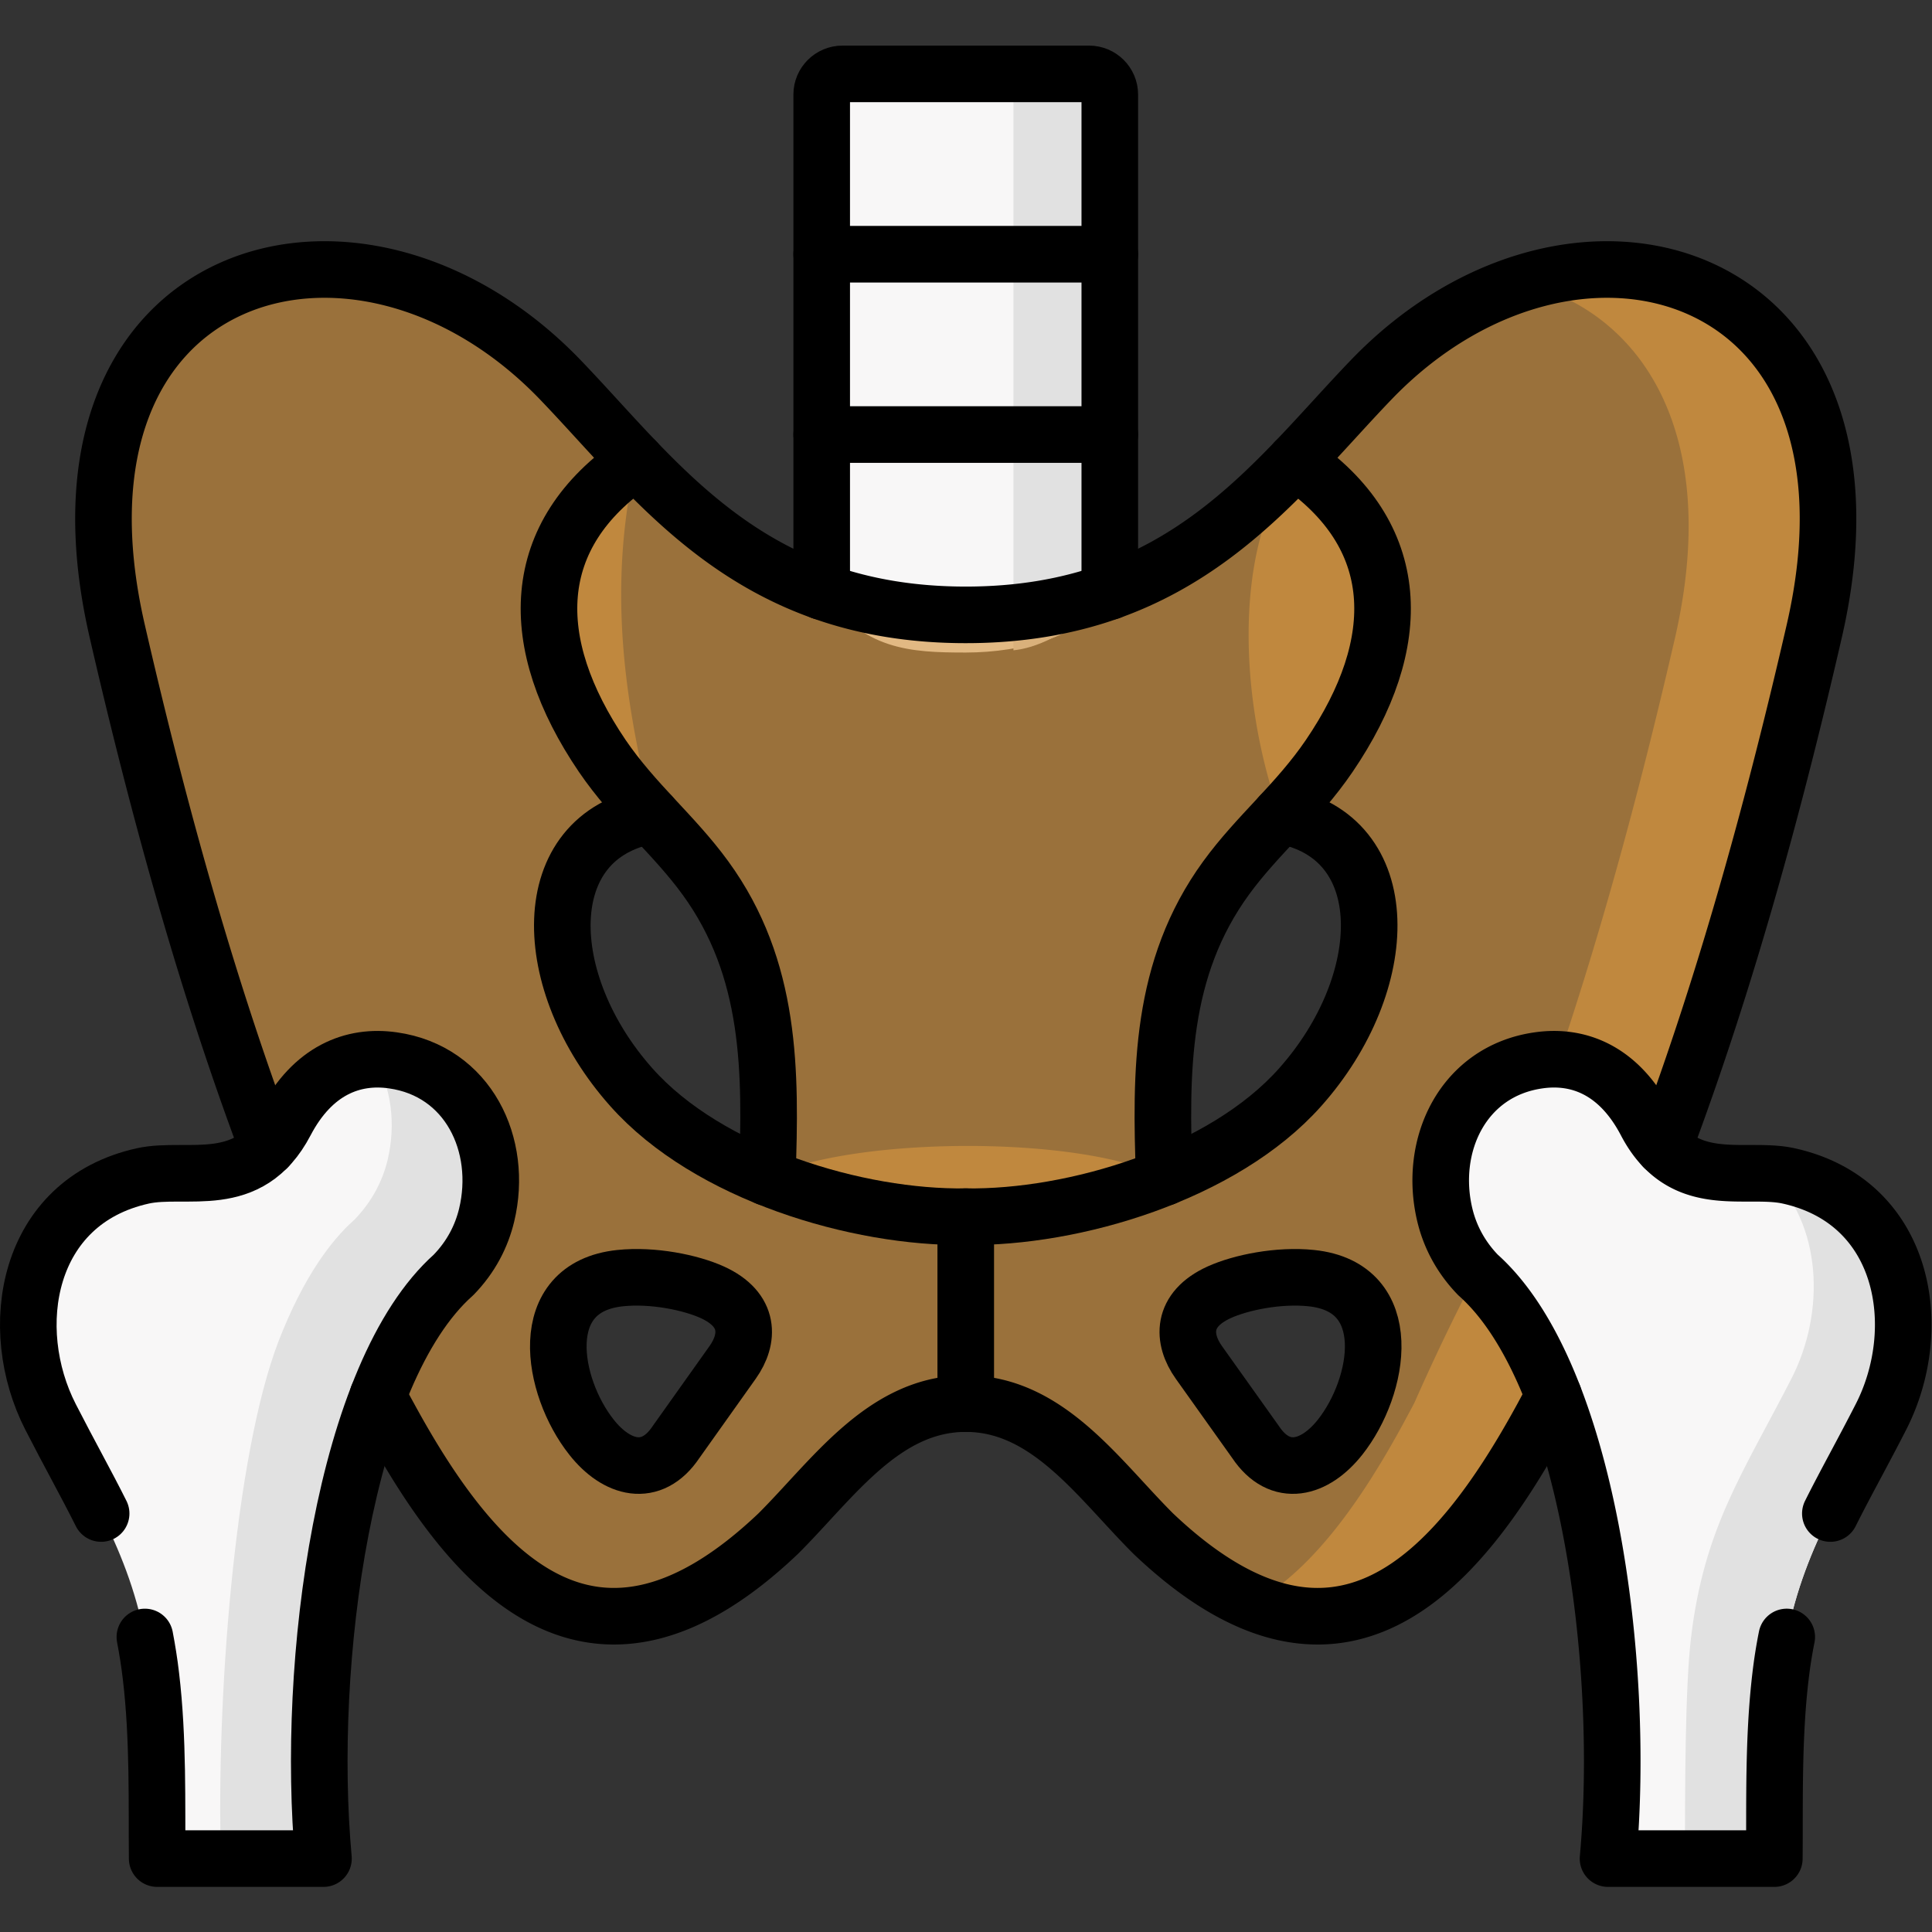 <svg xmlns="http://www.w3.org/2000/svg" version="1.1" xmlns:xlink="http://www.w3.org/1999/xlink" width="512" height="512" x="0" y="0" viewBox="0 0 682.667 682.667" style="enable-background:new 0 0 512 512" xml:space="preserve" class=""><rect x="0" y="0" width="682.667" height="682.667" fill="#333333" stroke="none"/><g><defs><clipPath id="a" clipPathUnits="userSpaceOnUse"><path d="M0 512h512V0H0Z" fill="#000000" opacity="1" data-original="#000000"></path></clipPath><clipPath id="b" clipPathUnits="userSpaceOnUse"><path d="M0 512h512V0H0Z" fill="#000000" opacity="1" data-original="#000000"></path></clipPath></defs><g clip-path="url(#a)" transform="matrix(1.333 0 0 -1.333 0 682.667)"><path d="M0 0c-56.5-95.931 63.497-133.159 160.54-105.714C295.963-61.057 331.251 107.144 301.582 240.19 259.157 430.341-80.27 427.818 3.203 245.208 49.955 142.858 60.463 102.658 0 0" style="fill-opacity:1;fill-rule:evenodd;stroke:none" transform="translate(151.173 -409.99)" fill="#f47c7c" data-original="#f47c7c"></path><path d="M0 0c-103.252 99.659-319.507 71.093-251.009-78.746 3.597-7.877 6.968-15.39 10.115-22.567m10.929-176.442c-6.265-14.073-14.272-29.295-24.247-46.199-56.5-95.931 63.497-133.159 160.54-105.714C41.751-385.011 77.039-216.811 47.37-83.764c-4.833 21.67-13.57 40.817-25.061 57.525m-240.052-138.233c3.99-15.811 5.872-30.669 5.282-45.751" style="stroke-width:15;stroke-linecap:round;stroke-linejoin:round;stroke-miterlimit:10;stroke-dasharray:none;stroke-opacity:1" transform="translate(405.385 -86.036)" fill="none" stroke="#000000" stroke-width="15" stroke-linecap="round" stroke-linejoin="round" stroke-miterlimit="10" stroke-dasharray="none" stroke-opacity="" data-original="#000000" class=""></path></g><g clip-path="url(#b)" transform="matrix(1.333 0 0 -1.333 0 682.667)"><path d="M0 0c8.617.905 18.652-1.131 24.436-3.762 10.09-4.61 9.779-12.36 5.357-18.583l-14.996-21.1c-6.52-9.758-15.818-7.099-22.423 1.301C-18.228-28.765-22.934-2.376 0 0m153.387-22.345c-4.422 6.223-4.734 13.973 5.357 18.583C164.527-1.131 174.562.905 183.18 0c22.933-2.376 18.227-28.765 7.654-42.144-6.634-8.4-15.903-11.059-22.423-1.301zm-286.733 193.917c9.978-43.388 22.848-91.443 39.913-136.924l29.198-65.874a220.643 220.643 0 0 1 3.061-5.713C-38.27-78.941-6.719-113.958 41.897-67.713 56.383-53.259 69.819-33.262 91.59-33.262c21.77 0 35.207-19.997 49.692-34.451 48.645-46.245 80.166-11.228 103.1 30.774 1.02 1.895 2.041 3.79 3.061 5.713l29.169 65.874c17.066 45.51 29.935 93.536 39.913 136.924 22.367 97.185-63.724 122.358-117.414 66.61-6.662-6.93-13.181-14.369-20.155-21.638-17.802-24.324-13.89-66.92-3.997-93.875 31.126-5.431 29.906-44.406 5.272-72.068-9.071-10.24-21.997-18.244-36.029-23.929-21.77 11.314-83.086 11.002-105.224 0-14.033 5.685-26.931 13.689-36.03 23.929-24.634 27.662-25.853 66.637 5.273 72.068-2.722 16.094-13.778 51.845-3.997 93.875-6.974 7.269-13.494 14.708-20.156 21.638-53.689 55.748-139.78 30.575-117.414-66.61" style="fill-opacity:1;fill-rule:evenodd;stroke:none" transform="translate(164.407 173.325)" fill="#d69540" data-original="#bebebe" class="" opacity="0.631"></path><path d="M0 0c-31.068-6.873-36.454-40.475-24.463-63.894 12.898-25.201 23.159-39.598 26.617-68.731 1.985-16.631 1.503-34.026 1.645-48.338h44.08c-3.401 37.336.907 87.71 14.429 122.641 5.244 13.576 11.906 24.833 20.042 32.074 4.705 4.837 7.455 10.324 8.787 15.868 4.451 18.583-4.848 38.184-24.861 41.012-10.601 1.527-21.26-2.659-28.461-16.405-1.417-2.744-3.004-4.921-4.676-6.675C23.358-2.545 9.922 2.178 0 0" style="fill-opacity:1;fill-rule:evenodd;stroke:none" transform="translate(37.864 200.421)" fill="#f8f7f7" data-original="#f8f7f7" class=""></path><path d="M0 0c-11.878-30.717-16.612-96.478-15.308-137.292h27.157c-3.402 37.335.907 87.709 14.428 122.641 5.244 13.576 11.907 24.833 20.042 32.074 4.705 4.837 7.455 10.324 8.787 15.868 4.452 18.583-4.847 38.184-24.86 41.012-1.616.226-3.203.339-4.791.282 4.395-7.608 5.642-17.253 3.402-26.671-1.333-5.544-4.11-11.003-8.788-15.84-3.458-3.054-6.604-6.845-9.524-11.2C6.548 14.906 3.061 7.835 0 0" style="fill-opacity:1;fill-rule:evenodd;stroke:none" transform="translate(73.894 156.75)" fill="#e1e1e1" data-original="#e1e1e1" class=""></path><path d="M0 0a1058.784 1058.784 0 0 0-3.062-5.713C-13.976-25.71-26.845-44.124-42.578-52.948c34.016-13.944 58.027 15.33 76.481 49.13 1.021 1.895 2.041 3.79 3.062 5.713 18.454 31.452 28.744 66.327 29.169 65.874 17.065 45.51 29.934 93.536 39.913 136.924 17.264 75.038-30.133 107.141-77.331 92.235 31.125-7.41 52.98-39.315 40.394-94.13-8.164-35.44-18.227-73.963-30.955-111.666C22.11 38.806 19.021 42.936 0 0" style="fill-opacity:1;fill-rule:evenodd;stroke:none" transform="translate(374.886 140.204)" fill="#d69540" data-original="#acacac" class="" opacity="0.631"></path><path d="M0 0v-47.8l42.181-12.954L76.367-47.8V0L42.946 8.995Z" style="fill-opacity:1;fill-rule:evenodd;stroke:none" transform="translate(217.814 444.74)" fill="#f8f7f7" data-original="#f8f7f7" class=""></path><path d="M268.64 396.94h25.541v47.8H268.64Z" style="fill-opacity:1;fill-rule:evenodd;stroke:none" fill="#e1e1e1" data-original="#e1e1e1" class=""></path><path d="M0 0v-41.606c10.97-15.557 23.443-16.179 38.184-16.179 14.74 0 32.599 4.441 38.183 16.179V0z" style="fill-opacity:1;fill-rule:evenodd;stroke:none" transform="translate(217.814 396.94)" fill="#f8f7f7" data-original="#f8f7f7" class=""></path><path d="M0 0v-57.19c9.439.933 19.985 8.654 25.541 15.584V0Z" style="fill-opacity:1;fill-rule:evenodd;stroke:none" transform="translate(268.64 396.94)" fill="#e1e1e1" data-original="#e1e1e1" class=""></path><path d="M0 0v-42.342h76.367V0c0 2.998-2.466 5.459-5.499 5.459H5.499C2.466 5.459 0 2.998 0 0" style="fill-opacity:1;fill-rule:evenodd;stroke:none" transform="translate(217.814 487.082)" fill="#f8f7f7" data-original="#f8f7f7" class=""></path><path d="M0 0v-42.342h25.541V0c0 2.998-2.466 5.459-5.499 5.459H-5.499C-2.466 5.459 0 2.998 0 0" style="fill-opacity:1;fill-rule:evenodd;stroke:none" transform="translate(268.64 487.082)" fill="#e1e1e1" data-original="#e1e1e1" class=""></path><path d="M0 0c4.989-5.346 9.949-10.55 14.344-16.575 17.547-24.098 17.405-51.307 16.413-79.422 34.13-13.859 71.095-13.859 105.224 0-.992 28.115-1.133 55.324 16.414 79.422C156.789-10.55 161.777-5.346 166.738 0c4.48 4.865 8.958 9.871 12.984 15.754 20.382 29.981 19.842 58.577-8.987 78.121-13.351-13.916-28.347-27.096-49.182-34.535-10.913-3.875-23.444-6.194-38.184-6.194-14.74 0-27.27 2.319-38.183 6.194C24.35 66.779 9.354 79.959-3.997 93.875c-28.829-19.544-29.34-48.14-8.986-78.121C-8.958 9.871-4.479 4.865 0 0" style="fill-opacity:1;fill-rule:evenodd;stroke:none" transform="translate(172.628 295.994)" fill="#d69540" data-original="#acacac" class="" opacity="0.631"></path><path d="M0 0c1.305-1.301 2.552-2.687 3.771-4.102 6.434-7.523 11.848-16.715 16.299-27.973 13.493-34.931 17.802-85.305 14.401-122.64h44.08c.141 14.312-.341 31.707 1.643 48.338 3.459 29.132 13.721 43.529 26.619 68.731 11.991 23.419 6.633 57.021-24.463 63.894-9.922 2.177-23.359-2.546-33.111 7.551-1.7 1.754-3.288 3.932-4.705 6.676-7.2 13.746-17.831 17.932-28.461 16.404C-3.94 54.051-13.238 34.45-8.787 15.867-7.455 10.324-4.677 4.836 0 0" style="fill-opacity:1;fill-rule:evenodd;stroke:none" transform="translate(391.78 174.174)" fill="#f8f7f7" data-original="#f8f7f7" class=""></path><path d="M0 0c-12.926-25.201-23.187-39.598-26.646-68.759-1.616-13.633-1.587-41.154-1.616-58.52h23.699c.141 14.312-.341 31.707 1.643 48.338C.539-49.809 10.801-35.412 23.698-10.21 35.689 13.209 30.332 46.811-.765 53.684c-1.616.339-3.317.509-5.102.594C8.192 40.843 8.986 17.564 0 0" style="fill-opacity:1;fill-rule:evenodd;stroke:none" transform="translate(474.894 146.738)" fill="#e1e1e1" data-original="#e1e1e1" class=""></path><path d="M0 0v131.748c0 2.998 2.466 5.459 5.499 5.459h65.369c3.033 0 5.499-2.461 5.499-5.459V0" style="stroke-width:15;stroke-linecap:round;stroke-linejoin:round;stroke-miterlimit:10;stroke-dasharray:none;stroke-opacity:1" transform="translate(217.814 355.334)" fill="none" stroke="#000000" stroke-width="15" stroke-linecap="round" stroke-linejoin="round" stroke-miterlimit="10" stroke-dasharray="none" stroke-opacity="" data-original="#000000" class=""></path><path d="M0 0h76.367" style="stroke-width:15;stroke-linecap:round;stroke-linejoin:round;stroke-miterlimit:10;stroke-dasharray:none;stroke-opacity:1" transform="translate(217.814 396.94)" fill="none" stroke="#000000" stroke-width="15" stroke-linecap="round" stroke-linejoin="round" stroke-miterlimit="10" stroke-dasharray="none" stroke-opacity="" data-original="#000000" class=""></path><path d="M0 0h76.367" style="stroke-width:15;stroke-linecap:round;stroke-linejoin:round;stroke-miterlimit:10;stroke-dasharray:none;stroke-opacity:1" transform="translate(217.814 444.74)" fill="none" stroke="#000000" stroke-width="15" stroke-linecap="round" stroke-linejoin="round" stroke-miterlimit="10" stroke-dasharray="none" stroke-opacity="" data-original="#000000" class=""></path><path d="M0 0c-.992 28.115-1.134 55.324 16.413 79.422 8.334 11.455 18.88 19.912 27.327 32.329 20.382 29.981 19.843 58.577-8.986 78.122" style="stroke-width:15;stroke-linecap:round;stroke-linejoin:round;stroke-miterlimit:10;stroke-dasharray:none;stroke-opacity:1" transform="translate(308.61 199.997)" fill="none" stroke="#000000" stroke-width="15" stroke-linecap="round" stroke-linejoin="round" stroke-miterlimit="10" stroke-dasharray="none" stroke-opacity="" data-original="#000000" class=""></path><path d="M0 0c-31.126-5.431-29.906-44.406-5.272-72.068 20.409-22.967 60.067-34.734 88.641-34.309 28.574-.425 68.232 11.342 88.642 34.309C196.645-44.406 197.864-5.431 166.738 0" style="stroke-width:15;stroke-linecap:round;stroke-linejoin:round;stroke-miterlimit:10;stroke-dasharray:none;stroke-opacity:1" transform="translate(172.628 295.994)" fill="none" stroke="#000000" stroke-width="15" stroke-linecap="round" stroke-linejoin="round" stroke-miterlimit="10" stroke-dasharray="none" stroke-opacity="" data-original="#000000" class=""></path><path d="M0 0c.992 28.115 1.134 55.324-16.413 79.422-8.334 11.455-18.852 19.912-27.327 32.329-20.354 29.981-19.843 58.577 8.986 78.122" style="stroke-width:15;stroke-linecap:round;stroke-linejoin:round;stroke-miterlimit:10;stroke-dasharray:none;stroke-opacity:1" transform="translate(203.385 199.997)" fill="none" stroke="#000000" stroke-width="15" stroke-linecap="round" stroke-linejoin="round" stroke-miterlimit="10" stroke-dasharray="none" stroke-opacity="" data-original="#000000" class=""></path><path d="M0 0v-49.554" style="stroke-width:15;stroke-linecap:round;stroke-linejoin:round;stroke-miterlimit:10;stroke-dasharray:none;stroke-opacity:1" transform="translate(255.997 189.617)" fill="none" stroke="#000000" stroke-width="15" stroke-linecap="round" stroke-linejoin="round" stroke-miterlimit="10" stroke-dasharray="none" stroke-opacity="" data-original="#000000" class=""></path><path d="M0 0c-6.634-8.4-15.903-11.059-22.423-1.301l-15.024 21.1c-4.422 6.222-4.734 13.972 5.357 18.583 5.783 2.63 15.819 4.666 24.436 3.762C15.279 39.768 10.573 13.378 0 0Z" style="stroke-width:15;stroke-linecap:round;stroke-linejoin:round;stroke-miterlimit:10;stroke-dasharray:none;stroke-opacity:1" transform="translate(355.241 131.182)" fill="none" stroke="#000000" stroke-width="15" stroke-linecap="round" stroke-linejoin="round" stroke-miterlimit="10" stroke-dasharray="none" stroke-opacity="" data-original="#000000" class=""></path><path d="M0 0a220.677 220.677 0 0 1 3.062-5.713c22.904-42.002 54.455-77.018 103.071-30.774 14.485 14.454 27.922 34.451 49.692 34.451 21.771 0 35.207-19.997 49.693-34.451 48.644-46.244 80.166-11.228 103.099 30.774A359.958 359.958 0 0 1 311.65 0m29.198 65.874c17.065 45.51 29.934 93.536 39.913 136.924 22.366 97.185-63.725 122.358-117.414 66.61-26.137-27.181-50.034-62.367-107.522-62.367-57.488 0-81.385 35.186-107.521 62.367-53.69 55.748-139.781 30.575-117.414-66.61 9.977-43.388 22.847-91.443 39.913-136.924" style="stroke-width:15;stroke-linecap:round;stroke-linejoin:round;stroke-miterlimit:10;stroke-dasharray:none;stroke-opacity:1" transform="translate(100.172 142.1)" fill="none" stroke="#000000" stroke-width="15" stroke-linecap="round" stroke-linejoin="round" stroke-miterlimit="10" stroke-dasharray="none" stroke-opacity="" data-original="#000000" class=""></path><path d="M0 0c6.605-8.4 15.903-11.059 22.423-1.301l14.996 21.1c4.422 6.222 4.733 13.972-5.357 18.583-5.784 2.63-15.819 4.666-24.436 3.762C-15.308 39.768-10.602 13.378 0 0Z" style="stroke-width:15;stroke-linecap:round;stroke-linejoin:round;stroke-miterlimit:10;stroke-dasharray:none;stroke-opacity:1" transform="translate(156.781 131.182)" fill="none" stroke="#000000" stroke-width="15" stroke-linecap="round" stroke-linejoin="round" stroke-miterlimit="10" stroke-dasharray="none" stroke-opacity="" data-original="#000000" class=""></path><path d="M0 0c.624-3.281 1.19-6.731 1.615-10.409C3.6-27.04 3.118-44.435 3.26-58.747h44.08C42.605-6.901 52.754 70.117 81.811 95.969c4.705 4.836 7.455 10.323 8.787 15.867 4.451 18.583-4.848 38.184-24.861 41.012-10.601 1.527-21.26-2.659-28.461-16.405-9.722-18.61-26.164-11.653-37.815-14.227-31.068-6.873-36.454-40.474-24.463-63.894 4.932-9.645 9.468-17.706 13.408-25.597" style="stroke-width:15;stroke-linecap:round;stroke-linejoin:round;stroke-miterlimit:10;stroke-dasharray:none;stroke-opacity:1" transform="translate(38.403 78.205)" fill="none" stroke="#000000" stroke-width="15" stroke-linecap="round" stroke-linejoin="round" stroke-miterlimit="10" stroke-dasharray="none" stroke-opacity="" data-original="#000000" class=""></path><path d="M0 0a129.765 129.765 0 0 1-1.645-10.409C-3.629-27.04-3.146-44.435-3.288-58.747h-44.08c4.733 51.846-5.386 128.864-34.471 154.716-4.677 4.836-7.455 10.323-8.787 15.867-4.451 18.583 4.847 38.184 24.86 41.012 10.63 1.527 21.261-2.659 28.461-16.405 9.723-18.61 26.164-11.653 37.816-14.227 31.096-6.873 36.454-40.474 24.463-63.894-4.932-9.645-9.468-17.706-13.409-25.597" style="stroke-width:15;stroke-linecap:round;stroke-linejoin:round;stroke-miterlimit:10;stroke-dasharray:none;stroke-opacity:1" transform="translate(473.62 78.205)" fill="none" stroke="#000000" stroke-width="15" stroke-linecap="round" stroke-linejoin="round" stroke-miterlimit="10" stroke-dasharray="none" stroke-opacity="" data-original="#000000" class=""></path></g></g></svg>